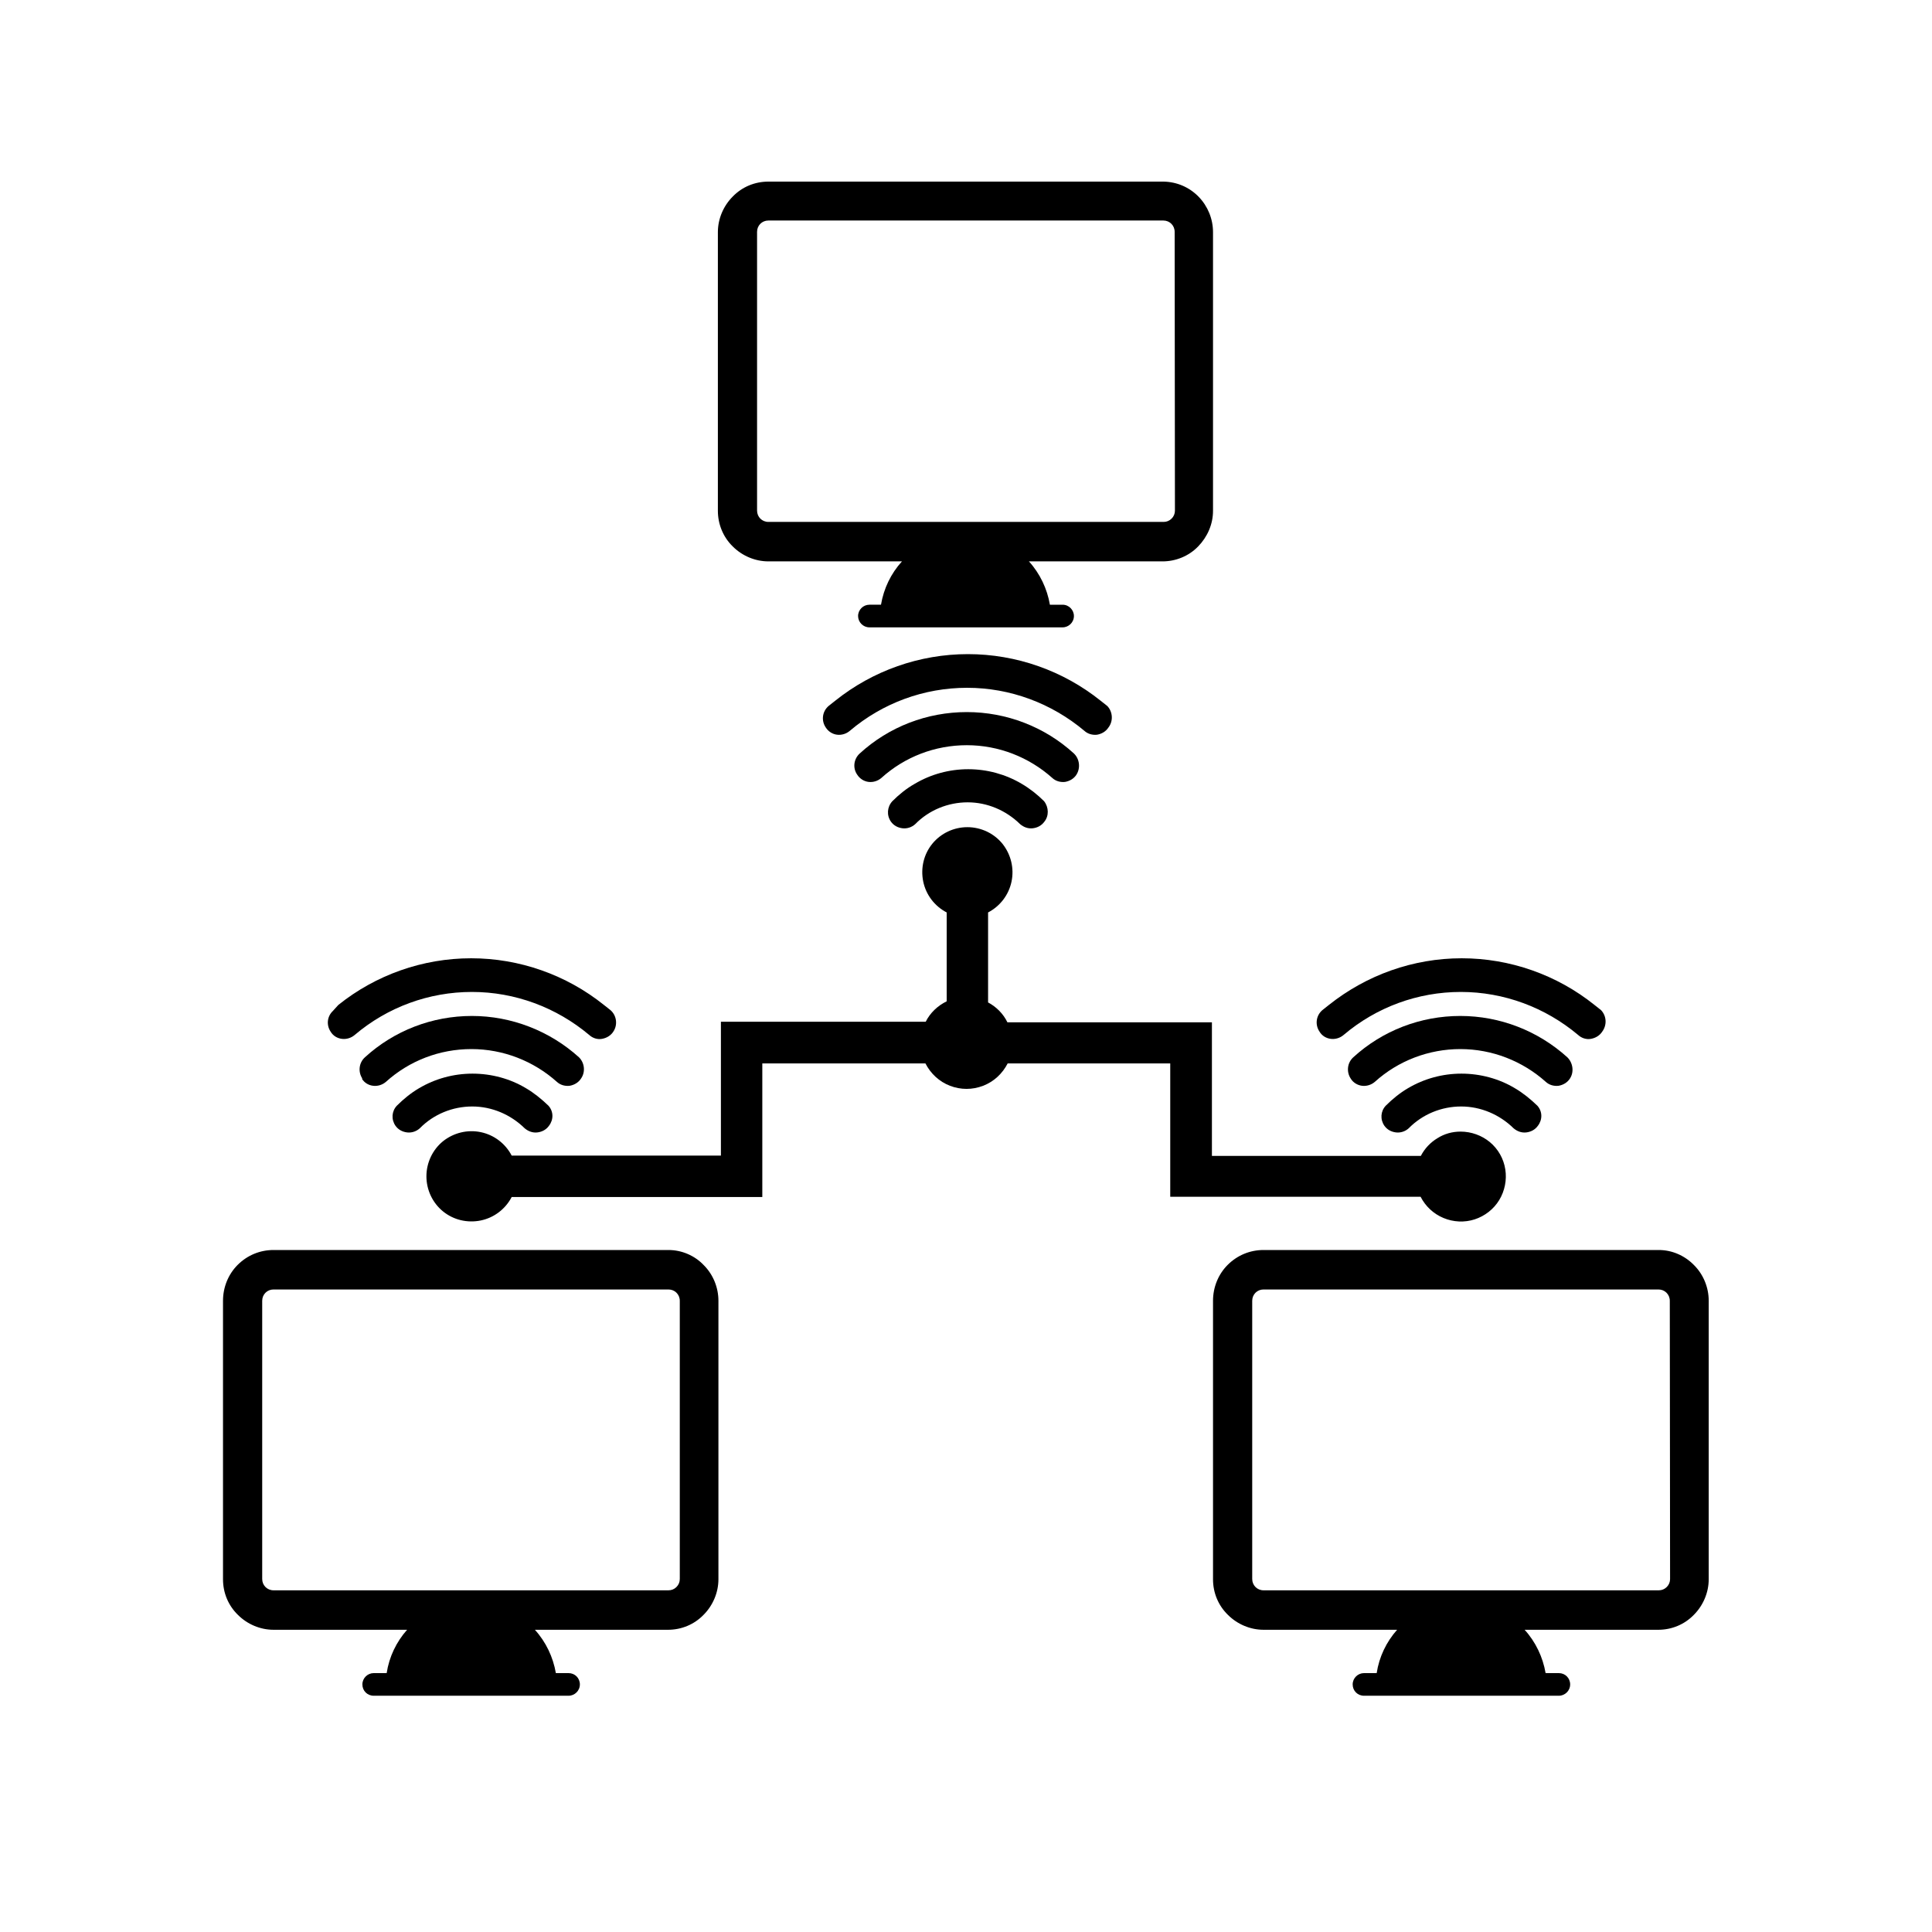 <?xml version="1.0" encoding="UTF-8"?> <!-- Generator: Adobe Illustrator 25.2.3, SVG Export Plug-In . SVG Version: 6.00 Build 0) --> <svg xmlns="http://www.w3.org/2000/svg" xmlns:xlink="http://www.w3.org/1999/xlink" id="Layer_1" x="0px" y="0px" viewBox="0 0 700 700" style="enable-background:new 0 0 700 700;" xml:space="preserve"> <g> <path d="M529.2,410c-3,0-5.9,0.8-8.4,2.4c-2.5,1.5-4.6,3.7-6,6.4h-75.7v-48.4H365c-1.5-3.1-4-5.6-7-7.2v-32.6 c4.4-2.3,7.5-6.4,8.5-11.2c1-4.8-0.2-9.8-3.3-13.7c-3.1-3.8-7.8-6-12.7-6s-9.6,2.2-12.7,6c-3.1,3.8-4.3,8.8-3.3,13.7 c1,4.8,4.1,8.9,8.5,11.2v32.2c-3.3,1.6-6,4.2-7.6,7.4h-74.2v48.5h-75.8c-2.3-4.4-6.4-7.5-11.2-8.5c-4.8-1-9.8,0.2-13.7,3.3 c-3.8,3.1-6,7.8-6,12.7c0,4.9,2.2,9.6,6,12.7c3.8,3.1,8.8,4.3,13.7,3.3c4.8-1,8.9-4.1,11.2-8.5h90.8v-48.4h59.1 c1.9,3.7,5,6.6,8.9,8.1c3.9,1.5,8.1,1.5,12,0c3.9-1.5,7-4.4,8.9-8.1H424v48.3l90.7,0c1.8,3.5,4.7,6.2,8.3,7.7 c3.6,1.5,7.6,1.7,11.3,0.5c3.7-1.2,6.9-3.7,8.9-7c2-3.3,2.8-7.3,2.2-11.1c-0.6-3.9-2.6-7.4-5.6-9.9 C536.9,411.4,533.1,410,529.2,410L529.2,410z"></path> <path d="M401.6,263.6c-0.9,1.4-2.4,2.3-4.1,2.6c-1.7,0.2-3.4-0.3-4.6-1.4c-11.9-10-26.9-15.6-42.5-15.6c-15.6,0-30.6,5.5-42.5,15.6 c-1.3,1.1-3,1.6-4.6,1.4c-1.7-0.2-3.2-1.2-4.1-2.6c-1.7-2.5-1.3-5.8,1-7.8l2.4-1.9c13.6-10.9,30.6-16.9,48.1-16.9s34.5,6,48.1,16.9 l2.4,1.9C403.2,257.9,403.4,261.3,401.6,263.6L401.6,263.6z"></path> <path d="M390,280.7c-0.9,1.4-2.4,2.3-4.1,2.6c-1.7,0.2-3.4-0.3-4.6-1.4c-8.5-7.6-19.5-11.9-31-11.9s-22.5,4.2-31,11.9 c-1.3,1.1-3,1.6-4.6,1.4c-1.7-0.2-3.2-1.2-4.1-2.6c-1.7-2.4-1.3-5.7,0.9-7.7c10.6-9.7,24.4-15,38.8-15c14.3,0,28.2,5.3,38.8,15 C391.1,274.9,391.6,278.2,390,280.7L390,280.7z"></path> <path d="M378.4,297.7c-1,1.4-2.5,2.2-4.2,2.4c-1.7,0.2-3.3-0.4-4.6-1.5c-5.1-5-11.9-7.9-19-7.9c-7.1,0-14,2.8-19,7.9 c-1.2,1.1-2.9,1.7-4.6,1.5c-1.7-0.2-3.2-1-4.2-2.4c-1.6-2.3-1.4-5.3,0.5-7.4c2.4-2.4,5.1-4.6,8.1-6.3c5.9-3.5,12.6-5.3,19.4-5.3 c6.8,0,13.5,1.8,19.4,5.3c2.9,1.7,5.7,3.9,8.1,6.3C380,292.5,380.1,295.6,378.4,297.7L378.4,297.7z"></path> <path d="M580.5,373.8c-0.9,1.4-2.4,2.3-4.1,2.6s-3.4-0.3-4.6-1.4c-11.9-10-26.9-15.6-42.5-15.6c-15.6,0-30.6,5.5-42.5,15.6 c-1.3,1.1-3,1.6-4.6,1.4c-1.7-0.2-3.2-1.1-4.1-2.6c-1.7-2.5-1.3-5.8,1-7.8l2.4-1.9h0c13.7-10.9,30.6-16.9,48.1-16.9 c17.5,0,34.5,6,48.1,16.9l2.4,1.9C582.1,368.1,582.3,371.4,580.5,373.8L580.5,373.8z"></path> <path d="M568.8,390.8c-0.9,1.4-2.4,2.3-4.1,2.6c-1.7,0.2-3.4-0.3-4.6-1.4c-8.5-7.6-19.5-11.9-31-11.9c-11.4,0-22.5,4.2-31,11.9 c-1.3,1.1-3,1.6-4.6,1.4s-3.2-1.1-4.1-2.6c-1.6-2.4-1.3-5.7,0.9-7.7c10.6-9.7,24.4-15,38.8-15s28.2,5.4,38.8,15 C569.9,385.1,570.4,388.4,568.8,390.8L568.8,390.8z"></path> <path d="M557.2,407.9c-1,1.4-2.5,2.2-4.2,2.4c-1.7,0.2-3.3-0.4-4.6-1.5c-5.1-5-11.9-7.9-19-7.9c-7.1,0-14,2.8-19,7.9 c-1.2,1.1-2.9,1.7-4.6,1.5c-1.7-0.2-3.2-1-4.2-2.4c-1.6-2.3-1.4-5.3,0.5-7.3c2.4-2.4,5.1-4.6,8-6.3c5.9-3.5,12.6-5.3,19.4-5.3 c6.8,0,13.6,1.8,19.4,5.3c2.9,1.7,5.6,3.9,8.1,6.3C558.9,402.7,558.9,405.7,557.2,407.9L557.2,407.9z"></path> <path d="M222.2,373.8c-0.9,1.4-2.4,2.3-4.1,2.6s-3.4-0.3-4.6-1.4c-11.9-10-26.9-15.6-42.5-15.6c-15.6,0-30.6,5.5-42.5,15.6 c-1.3,1.1-3,1.6-4.6,1.4c-1.7-0.2-3.2-1.1-4.1-2.6c-1.6-2.4-1.3-5.5,0.8-7.5l2-2.2c13.6-10.9,30.6-16.9,48.1-16.9s34.5,6,48.1,16.9 l2.4,1.9C223.4,367.9,223.9,371.3,222.2,373.8L222.2,373.8z"></path> <path d="M210.5,390.8c-0.9,1.4-2.4,2.3-4.1,2.6c-1.7,0.2-3.4-0.3-4.6-1.4c-8.5-7.6-19.5-11.9-31-11.9s-22.5,4.2-31,11.9 c-1.3,1.1-3,1.6-4.6,1.4c-1.7-0.2-3.2-1.1-4.1-2.6h0.2c-1.6-2.4-1.3-5.7,0.9-7.7c10.6-9.7,24.4-15,38.8-15c14.3,0,28.2,5.4,38.8,15 C211.8,385.1,212.2,388.4,210.5,390.8L210.5,390.8z"></path> <path d="M198.9,407.9c-1,1.4-2.5,2.2-4.2,2.4c-1.7,0.2-3.3-0.4-4.6-1.5c-5.1-5-11.9-7.9-19-7.9c-7.1,0-14,2.8-19,7.9 c-1.2,1.1-2.9,1.7-4.6,1.5c-1.7-0.2-3.2-1-4.2-2.4c-1.6-2.3-1.4-5.3,0.5-7.3c2.4-2.4,5.1-4.6,8-6.3c5.9-3.5,12.6-5.3,19.4-5.3 c6.8,0,13.6,1.8,19.4,5.3c2.9,1.7,5.6,3.9,8.1,6.3C200.6,402.7,200.6,405.7,198.9,407.9L198.9,407.9z"></path> <path d="M421.6,65.8H278.4c-4.9,0-9.5,1.9-12.9,5.4c-3.4,3.4-5.4,8.1-5.4,12.9v101c0,4.8,1.9,9.5,5.4,12.9 c3.4,3.4,8.1,5.4,12.9,5.4h48.4c-4,4.4-6.6,9.8-7.6,15.7H315c-2.2,0-4.1,1.8-4.1,4.1c0,2.2,1.8,4.1,4.1,4.1h70 c2.2,0,4.1-1.8,4.1-4.1c0-2.2-1.8-4.1-4.1-4.1h-4.6c-1-5.8-3.6-11.3-7.6-15.7h48.4c4.8,0,9.5-1.9,12.9-5.4s5.4-8.1,5.4-12.9v-101 c0-4.8-1.9-9.4-5.2-12.8C430.9,67.8,426.4,65.9,421.6,65.8L421.6,65.8z M425.7,185L425.7,185c0,1.1-0.4,2.1-1.2,2.9 c-0.8,0.8-1.8,1.2-2.9,1.2H278.4c-2.3,0-4.1-1.8-4.1-4.1v-101c0-2.3,1.8-4.1,4.1-4.1h143.1c2.3,0,4.1,1.8,4.1,4.1L425.7,185z"></path> <path d="M242.2,452.9H99.1c-4.9,0-9.5,1.9-13,5.4c-3.4,3.4-5.3,8.1-5.3,13v100.9c0,4.9,1.9,9.5,5.4,12.9c3.4,3.4,8.1,5.4,12.9,5.4 h48.4c-3.9,4.4-6.5,9.8-7.4,15.7h-4.7c-2.2,0-4.1,1.8-4.1,4.1s1.8,4.1,4.1,4.1h70.6c2.2,0,4.1-1.8,4.1-4.1s-1.8-4.1-4.1-4.1h-4.6 c-1-5.8-3.6-11.3-7.6-15.7H242c4.9,0,9.5-1.9,12.9-5.4c3.4-3.4,5.4-8.1,5.4-12.9V471.3c0-4.8-1.9-9.5-5.3-12.9 C251.7,454.9,247,452.9,242.2,452.9L242.2,452.9z M246.3,572.1c0,1.1-0.4,2.1-1.2,2.9c-0.8,0.8-1.8,1.2-2.9,1.2H99.1 c-2.3,0-4.1-1.8-4.1-4.1V471.3c0-2.3,1.8-4.1,4.1-4.1h143.1c2.3,0,4.1,1.8,4.1,4.1V572.1z"></path> <path d="M601,452.9H457.8c-4.9,0-9.5,1.9-13,5.4c-3.4,3.4-5.3,8.1-5.3,13v100.9c0,4.9,1.9,9.5,5.4,12.9c3.4,3.4,8.1,5.4,12.9,5.4 h48.4c-3.9,4.4-6.5,9.8-7.4,15.7h-4.6c-2.2,0-4.1,1.8-4.1,4.1s1.8,4.1,4.1,4.1h70.6c2.2,0,4.1-1.8,4.1-4.1s-1.8-4.1-4.1-4.1H560 c-1-5.8-3.6-11.3-7.6-15.7h48.4c4.9,0,9.5-1.9,12.9-5.4c3.4-3.4,5.4-8.1,5.4-12.9V471.3c0-4.8-1.9-9.5-5.3-12.9 C610.4,454.9,605.8,452.9,601,452.9L601,452.9z M605.1,572.1c0,1.1-0.4,2.1-1.2,2.9c-0.8,0.8-1.8,1.2-2.9,1.2H457.8 c-2.3,0-4.1-1.8-4.1-4.1V471.3c0-2.3,1.8-4.1,4.1-4.1h143.1c2.3,0,4.1,1.8,4.1,4.1L605.1,572.1z"></path> </g> </svg> 